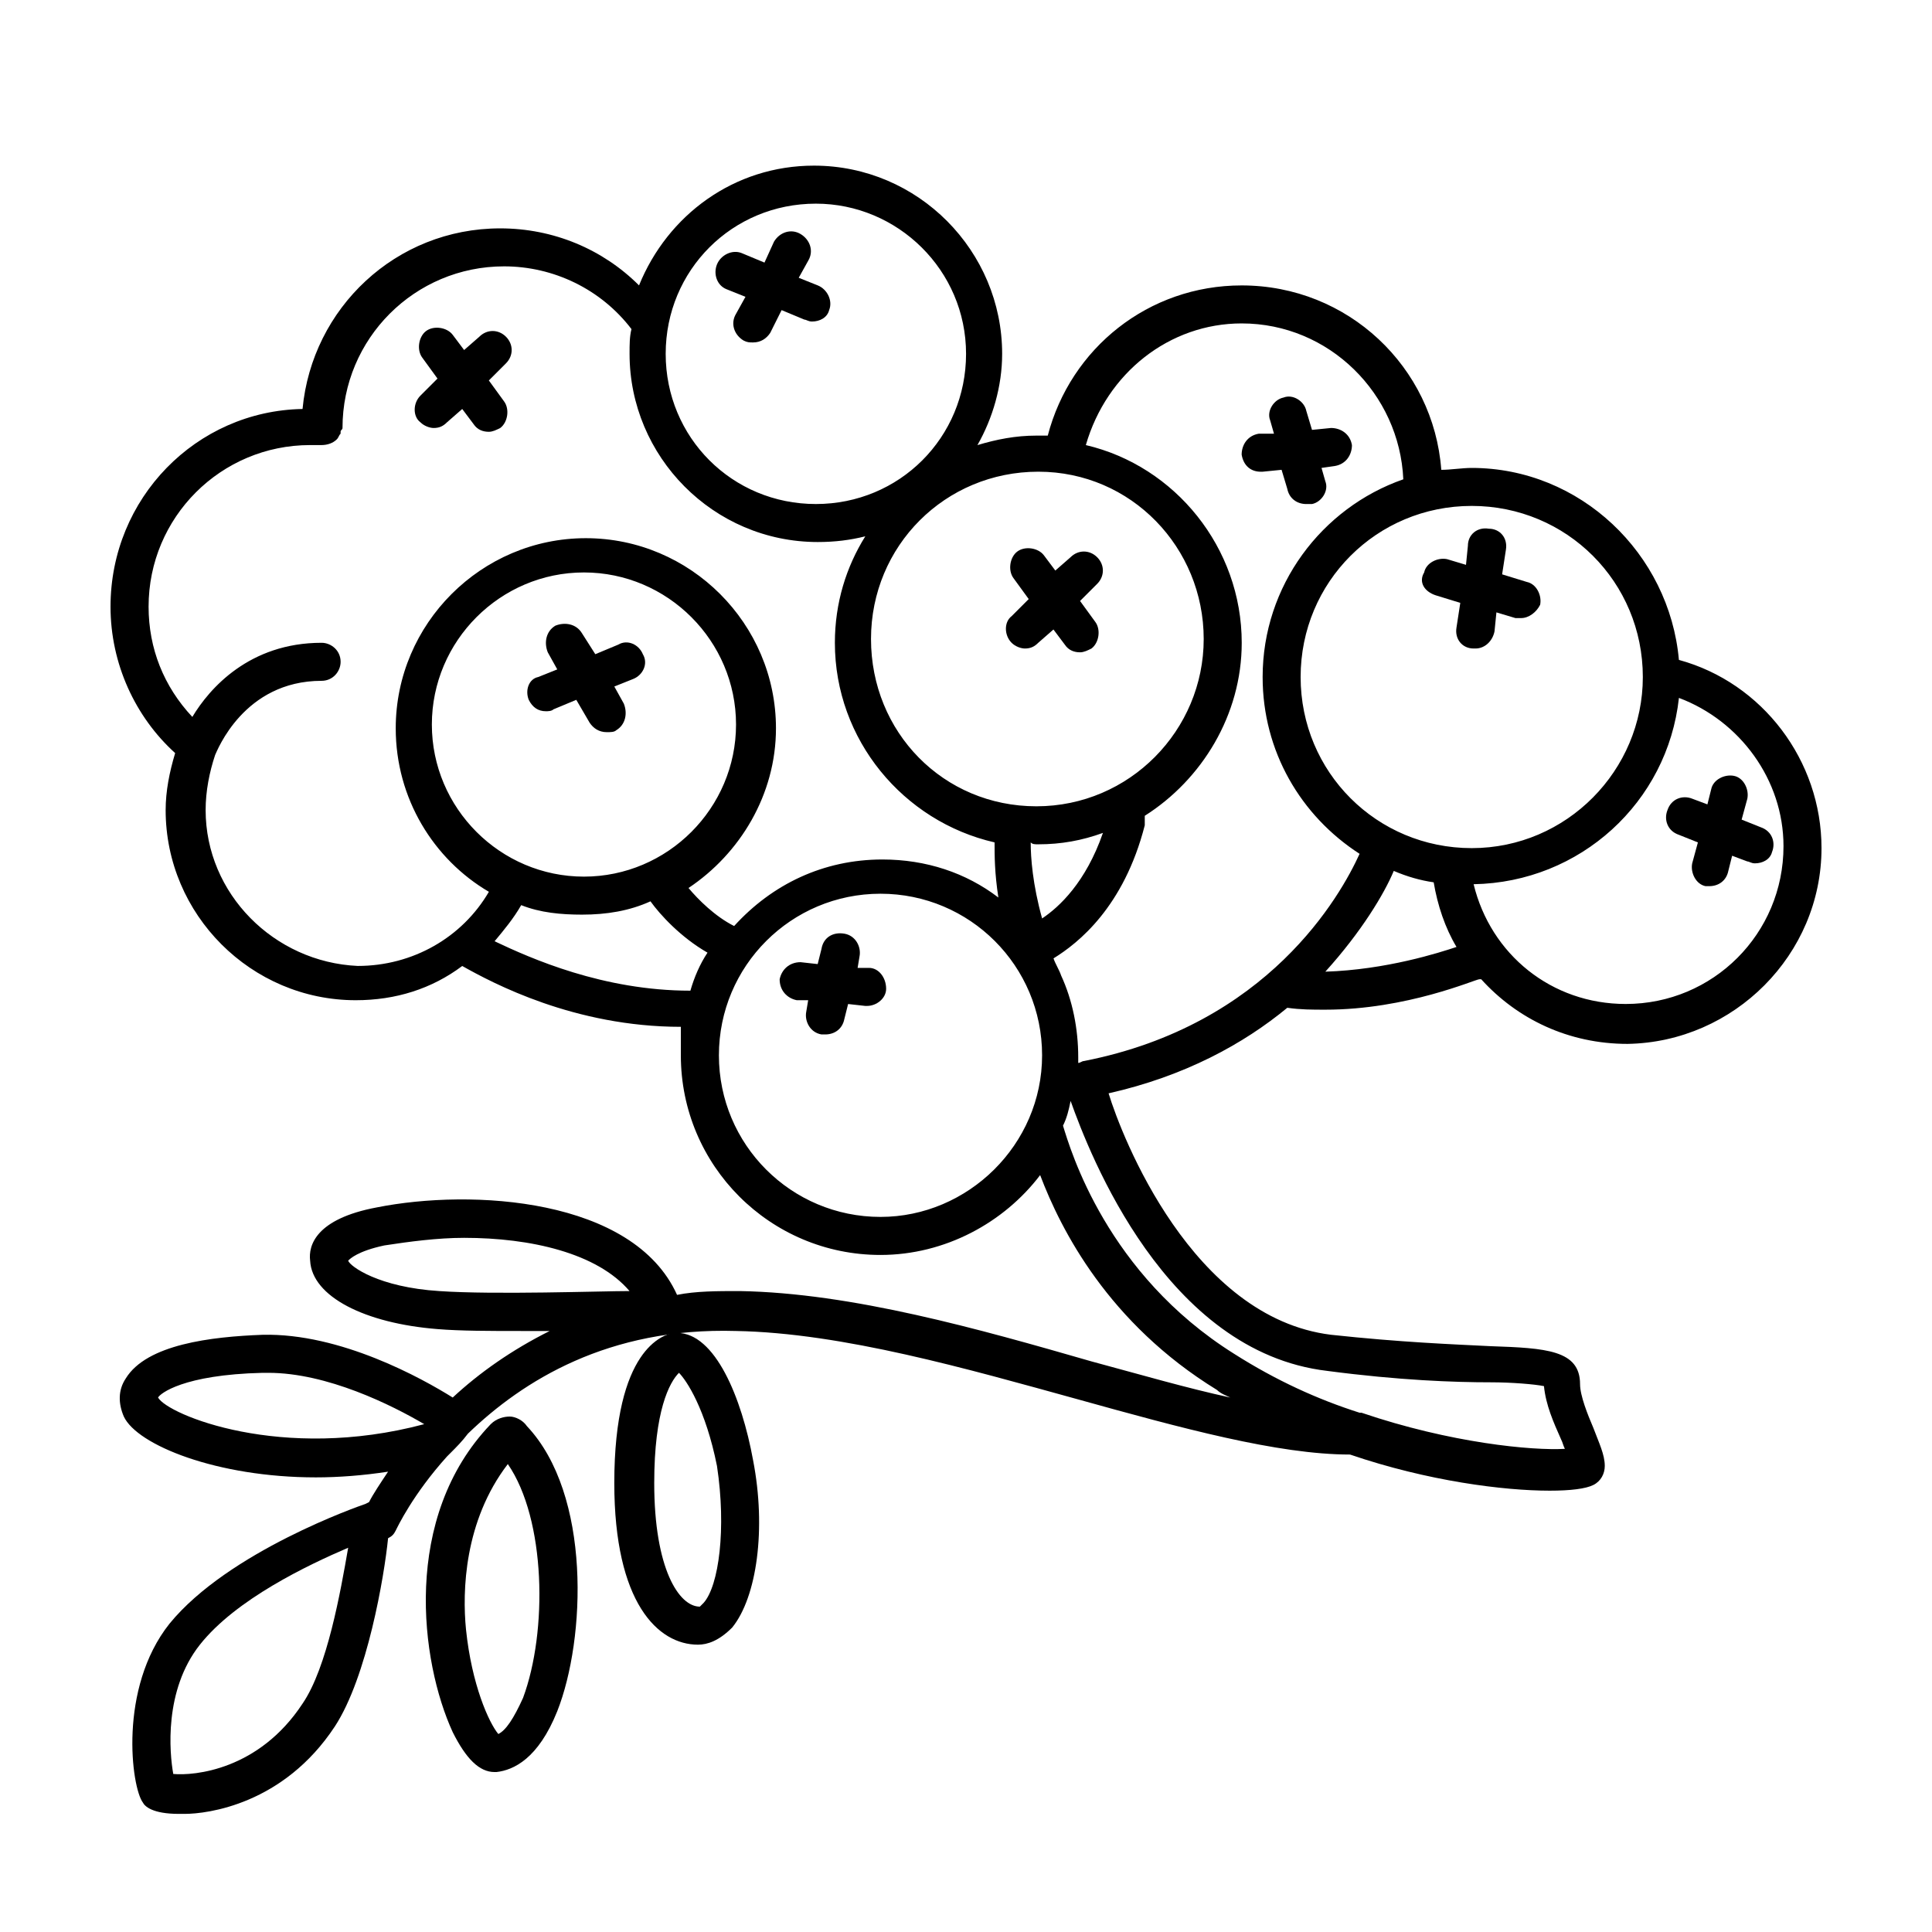<?xml version="1.0" encoding="UTF-8"?>
<!-- Uploaded to: ICON Repo, www.iconrepo.com, Generator: ICON Repo Mixer Tools -->
<svg fill="#000000" width="800px" height="800px" version="1.1" viewBox="144 144 512 512" xmlns="http://www.w3.org/2000/svg">
 <g>
  <path d="m588.93 318.89c-2.519-28.215-26.199-50.883-54.914-50.883-2.519 0-5.543 0.504-8.062 0.504-2.016-27.207-24.688-48.871-52.898-48.871-24.688 0-45.344 16.625-51.387 39.801h-3.023c-5.543 0-10.578 1.008-15.617 2.519 4.031-7.055 6.551-15.617 6.551-24.184 0-27.207-22.168-49.879-49.879-49.879-21.16 0-38.793 13.098-46.352 31.738-9.574-9.574-22.672-15.113-36.777-15.113-27.711 0-49.879 21.16-52.395 47.863-28.215 0.504-50.887 23.68-50.887 52.395 0 15.113 6.551 29.223 17.129 38.793-1.512 5.039-2.519 10.078-2.519 15.113 0 27.711 22.672 50.383 50.383 50.383 10.578 0 20.152-3.023 28.215-9.07 8.062 4.535 29.727 16.121 57.938 16.121-0.004 3.027-0.004 5.043-0.004 7.559 0 29.223 23.68 52.898 52.898 52.898 17.129 0 32.746-8.566 42.32-21.16 5.543 14.609 18.137 39.297 46.855 56.93 1.008 1.008 2.519 1.512 3.527 2.016-11.586-2.519-23.68-6.047-36.777-9.574-29.727-8.566-63.48-18.137-93.203-18.641-6.047 0-11.586 0-16.625 1.008-11.59-25.688-54.414-28.207-79.605-23.172-16.121 3.023-18.137 10.078-17.633 14.105 0.504 9.574 14.609 16.625 33.754 18.137 6.047 0.504 14.105 0.504 22.168 0.504h7.559c-10.078 5.039-18.641 11.082-25.695 17.633-8.062-5.039-29.727-17.129-50.383-16.625-13.602 0.504-30.73 2.519-36.273 11.586-2.016 3.023-2.016 6.551-0.504 10.078 3.527 7.559 24.688 16.121 50.883 16.121 6.047 0 12.594-0.504 19.145-1.512-2.016 3.023-4.031 6.047-5.039 8.062l-1.008 0.504c-1.512 0.504-36.273 12.594-51.891 31.738-13.598 17.133-10.074 43.332-7.051 47.363 0.504 1.008 2.519 3.023 9.574 3.023h1.512c6.047 0 26.199-2.519 39.801-23.176 8.566-13.098 13.098-39.801 14.105-49.879 1.008-0.504 1.512-1.008 2.016-2.016 0.504-1.008 4.535-9.574 13.602-19.648l1.008-1.008c1.512-1.512 3.023-3.023 4.535-5.039 14.609-14.105 37.281-28.215 71.039-27.207 28.215 0.504 61.465 10.078 90.688 18.137 27.207 7.559 52.898 14.609 72.043 14.609 20.656 7.055 40.809 9.574 52.898 9.574 5.543 0 9.574-0.504 11.586-1.512 2.016-1.008 3.023-3.023 3.023-5.039 0-3.023-1.512-6.047-3.023-10.078-1.512-3.527-3.527-8.566-3.527-11.586 0-9.07-9.07-9.574-23.68-10.078-10.078-0.504-23.68-1.008-42.32-3.023-36.777-4.535-55.418-52.395-58.945-63.984 20.152-4.535 35.77-13.098 47.359-22.672 3.527 0.504 6.551 0.504 10.078 0.504 21.664 0 39.801-8.062 40.809-8.062h0.504c9.574 10.578 23.176 17.129 38.793 17.129 28.215-0.492 51.387-23.668 51.387-51.883 0-23.176-15.617-43.832-37.785-49.875zm-328.48 167.26c-16.121-1.008-23.68-6.551-24.184-8.062 0.504-0.504 2.519-2.519 9.574-4.031 6.551-1.008 14.105-2.016 21.16-2.016 17.633 0 35.266 4.031 43.832 14.105-7.559 0.004-35.77 1.012-50.383 0.004zm-74.562 28.215c0.504-1.008 6.551-6.047 27.711-6.551h1.512c15.617 0 32.746 8.566 41.312 13.602-37.785 10.078-68.016-2.516-70.535-7.051zm38.289 81.113c-11.586 17.633-28.719 19.145-34.258 18.641-1.008-5.543-2.519-22.168 7.055-34.258 9.574-12.09 28.719-21.16 39.297-25.695-2.016 11.586-5.543 31.738-12.094 41.312zm355.19-272.06c0 24.688-20.152 45.344-45.344 45.344-25.191 0-45.344-20.152-45.344-45.344 0-25.191 20.152-45.344 45.344-45.344 25.191 0.004 45.344 20.156 45.344 45.344zm-106.3-93.707c23.176 0 41.816 18.641 42.824 41.312-21.664 7.559-37.281 28.215-37.281 52.395 0 19.648 10.078 36.777 25.695 46.855-5.039 11.082-24.184 45.344-73.051 54.914-0.504 0-1.008 0.504-1.512 0.504v-1.512c0-7.559-1.512-15.113-4.535-21.664-0.504-1.512-1.512-3.023-2.016-4.535 6.551-4.031 18.641-13.602 24.184-35.266v-2.519c15.113-9.574 25.695-26.703 25.695-45.848 0-25.191-17.633-46.855-41.312-52.395 5.539-19.145 22.164-32.242 41.309-32.242zm-53.906 138.04c6.047 0 11.586-1.008 17.129-3.023-4.535 13.098-11.586 19.648-16.121 22.672-2.519-9.07-3.023-16.121-3.023-20.152 0.504 0.504 1.008 0.504 2.016 0.504zm43.832-54.41c0 24.184-19.648 44.336-44.336 44.336s-43.832-19.648-43.832-44.336 19.648-44.336 44.336-44.336c24.684 0 43.832 20.152 43.832 44.336zm-102.78-115.37c21.664 0 39.801 17.633 39.801 39.801 0 22.168-17.633 39.801-39.801 39.801s-39.801-17.633-39.801-39.801c0-22.168 17.633-39.801 39.801-39.801zm-161.72 160.71c0-5.039 1.008-10.078 2.519-14.609 0.504-1.008 7.559-19.648 28.215-19.648 3.023 0 5.039-2.519 5.039-5.039 0-3.023-2.519-5.039-5.039-5.039-19.145 0-29.727 12.09-34.258 19.648-7.562-8.062-11.594-18.137-11.594-29.223 0-23.68 19.145-42.824 42.824-42.824h3.023c1.512 0 3.023-0.504 4.031-1.512 0.504-0.504 0.504-1.008 1.008-1.512v-0.504c0-0.504 0.504-0.504 0.504-1.008 0-23.68 19.145-42.824 42.824-42.824 13.098 0 25.695 6.047 33.754 16.625-0.504 2.016-0.504 4.031-0.504 6.551 0 27.207 22.168 49.879 49.879 49.879 4.535 0 8.566-0.504 12.594-1.512-5.039 8.062-8.062 17.633-8.062 28.215 0 25.695 18.137 47.359 42.32 52.898 0 3.527 0 8.062 1.008 14.609-8.566-6.551-19.145-10.078-30.73-10.078-15.617 0-29.223 6.551-39.297 17.633-5.039-2.519-9.574-7.055-12.09-10.078 13.602-9.07 23.176-24.688 23.176-42.32 0-27.711-22.672-50.383-50.383-50.383-27.711 0-50.383 22.672-50.383 50.383 0 18.641 10.078 34.762 24.688 43.328-7.055 12.09-20.152 19.648-34.762 19.648-22.168-1-40.305-19.137-40.305-41.305zm59.953-22.672c0-22.168 18.137-40.305 40.305-40.305s40.305 18.137 40.305 40.305-18.137 40.305-40.305 40.305-40.305-18.137-40.305-40.305zm16.625 57.434c2.519-3.023 5.039-6.047 7.055-9.574 5.039 2.016 10.578 2.519 16.121 2.519 6.551 0 12.594-1.008 18.137-3.527 2.519 3.527 8.062 9.574 15.113 13.602-2.016 3.023-3.527 6.551-4.535 10.078-23.176 0-42.32-8.562-51.891-13.098zm102.27 73.051c-23.68 0-42.824-19.145-42.824-42.824 0-23.68 19.145-42.824 42.824-42.824s42.824 19.145 42.824 42.824c0 23.68-19.648 42.824-42.824 42.824zm118.39 40.809c19.145 2.519 33.754 3.023 43.328 3.023 5.543 0 11.586 0.504 14.105 1.008 0.504 5.039 2.519 9.574 4.535 14.105 0.504 1.008 0.504 1.512 1.008 2.519-8.566 0.504-30.23-1.512-53.906-9.574h-0.504c-11.082-3.527-22.168-8.566-33.25-15.617-33.754-21.16-43.328-53.906-45.344-60.457 1.008-2.016 1.512-4.031 2.016-6.551 5.035 14.109 25.188 66.508 68.012 71.543zm-0.504-105.8c9.574-10.578 15.617-20.656 18.137-26.703 3.527 1.512 7.055 2.519 10.578 3.023 1.008 6.047 3.023 12.09 6.047 17.129-4.535 1.512-18.641 6.047-34.762 6.551zm79.602 8.562c-19.648 0-35.77-13.098-40.305-31.738 28.215-0.504 51.387-21.664 54.41-49.375 16.121 6.047 27.711 21.664 27.711 39.297 0 23.176-18.641 41.816-41.816 41.816z"/>
  <path d="m279.09 519.4c-1.512 0-3.527 0.504-5.039 2.016-23.68 24.688-18.641 62.977-10.078 81.617 3.527 7.055 7.055 10.578 11.082 10.578h0.504c4.535-0.504 11.082-3.527 16.121-16.121 7.559-19.145 9.07-57.434-8.062-75.57-1.004-1.512-3.019-2.519-4.527-2.519zm3.523 74.562c-2.519 5.543-4.535 8.566-6.551 9.574-2.519-3.023-7.055-13.098-8.566-27.711-1.008-10.078-0.504-28.719 11.082-43.832 10.082 14.609 10.586 44.336 4.035 61.969z"/>
  <path d="m323.42 497.23h-1.008c-2.519 0.504-15.617 4.031-15.617 39.801 0 31.738 11.586 42.824 22.168 42.824 2.519 0 5.543-1.008 9.07-4.535 6.551-8.062 9.07-26.199 5.543-44.336-3.023-16.625-10.078-33.754-20.156-33.754zm7.055 71.539-1.008 1.008c-5.543 0-12.09-10.078-12.09-32.746 0-19.145 4.031-26.703 6.551-29.223 2.016 2.016 7.055 9.574 10.078 24.688 2.516 16.625 0.5 31.742-3.531 36.273z"/>
  <path d="m412.09 314.35c1.008 1.008 2.519 1.512 3.527 1.512 1.512 0 2.519-0.504 3.527-1.512l4.031-3.527 3.023 4.031c1.008 1.512 2.519 2.016 4.031 2.016 1.008 0 2.016-0.504 3.023-1.008 2.016-1.512 2.519-5.039 1.008-7.055l-4.035-5.543 4.535-4.535c2.016-2.016 2.016-5.039 0-7.055s-5.039-2.016-7.055 0l-4.031 3.527-3.023-4.031c-1.512-2.016-5.039-2.519-7.055-1.008-2.016 1.512-2.519 5.039-1.008 7.055l4.031 5.543-4.535 4.535c-2.012 1.512-2.012 5.039 0.004 7.055z"/>
  <path d="m255.41 255.91c1.008 1.008 2.519 1.512 3.527 1.512 1.512 0 2.519-0.504 3.527-1.512l4.031-3.527 3.023 4.031c1.008 1.512 2.519 2.016 4.031 2.016 1.008 0 2.016-0.504 3.023-1.008 2.016-1.512 2.519-5.039 1.008-7.055l-4.031-5.543 4.535-4.535c2.016-2.016 2.016-5.039 0-7.055s-5.039-2.016-7.055 0l-4.031 3.527-3.027-4.027c-1.512-2.016-5.039-2.519-7.055-1.008-2.016 1.512-2.519 5.039-1.008 7.055l4.031 5.543-4.531 4.531c-2.016 2.016-2.016 5.543 0 7.055z"/>
  <path d="m336.52 220.64 5.039 2.016-2.519 4.535c-1.512 2.519-0.504 5.543 2.016 7.055 1.008 0.504 1.512 0.504 2.519 0.504 2.016 0 3.527-1.008 4.535-2.519l3.023-6.047 6.047 2.519c0.504 0 1.008 0.504 2.016 0.504 2.016 0 4.031-1.008 4.535-3.023 1.008-2.519-0.504-5.543-3.023-6.551l-5.039-2.016 2.519-4.535c1.512-2.519 0.504-5.543-2.016-7.055-2.519-1.512-5.543-0.504-7.055 2.016l-2.523 5.547-6.047-2.519c-2.519-1.008-5.543 0.504-6.551 3.023-1.004 2.519 0.004 5.539 2.523 6.547z"/>
  <path d="m300.25 335.51c1.008 1.512 2.519 2.519 4.535 2.519 1.008 0 2.016 0 2.519-0.504 2.519-1.512 3.023-4.535 2.016-7.055l-2.519-4.535 5.039-2.016c2.519-1.008 4.031-4.031 2.519-6.551-1.008-2.519-4.031-4.031-6.551-2.519l-6.047 2.519-3.527-5.543c-1.512-2.519-4.535-3.023-7.055-2.016-2.519 1.512-3.023 4.535-2.016 7.055l2.519 4.535-5.039 2.016c-2.519 0.504-3.527 3.527-2.519 6.047 1.008 2.016 2.519 3.023 4.535 3.023 0.504 0 1.512 0 2.016-0.504l6.047-2.519z"/>
  <path d="m374.3 400.5h-3.023l0.504-3.023c0.504-2.519-1.008-5.543-4.031-6.047-3.023-0.504-5.543 1.008-6.047 4.031l-1.008 4.031-4.535-0.504c-3.023 0-5.039 2.016-5.543 4.535 0 3.023 2.016 5.039 4.535 5.543h3.023l-0.504 3.023c-0.504 2.519 1.008 5.543 4.031 6.047h1.008c2.519 0 4.535-1.512 5.039-4.031l1.008-4.031 4.535 0.504h0.504c2.519 0 5.039-2.016 5.039-4.535 0-3.027-2.016-5.543-4.535-5.543z"/>
  <path d="m524.44 301.75 6.551 2.016-1.008 6.551c-0.504 3.023 1.512 5.543 4.535 5.543h0.504c2.519 0 4.535-2.016 5.039-4.535l0.504-5.039 5.039 1.512h1.512c2.016 0 4.031-1.512 5.039-3.527 0.504-2.519-1.008-5.543-3.527-6.047l-6.551-2.016 1.008-6.551c0.504-3.023-1.512-5.543-4.535-5.543-3.023-0.504-5.543 1.512-5.543 4.535l-0.504 5.039-5.039-1.512c-2.519-0.504-5.543 1.008-6.047 3.527-1.512 2.523 0 5.039 3.023 6.047z"/>
  <path d="m610.59 363.22-5.039-2.016 1.512-5.543c0.504-2.519-1.008-5.543-3.527-6.047-2.519-0.504-5.543 1.008-6.047 3.527l-1.008 4.031-4.031-1.512c-2.519-1.008-5.543 0-6.551 3.023-1.008 2.519 0 5.543 3.023 6.551l5.039 2.016-1.512 5.543c-0.504 2.519 1.008 5.543 3.527 6.047h1.008c2.519 0 4.535-1.512 5.039-4.031l1.008-4.031 4.031 1.512c0.504 0 1.008 0.504 2.016 0.504 2.016 0 4.031-1.008 4.535-3.023 1.008-2.519 0-5.543-3.023-6.551z"/>
  <path d="m478.09 269.01h0.504l5.039-0.504 1.512 5.039c0.504 2.519 2.519 4.031 5.039 4.031h1.512c2.519-0.504 4.535-3.527 3.527-6.047l-1.008-3.527 3.527-0.504c3.023-0.504 4.535-3.023 4.535-5.543-0.504-3.023-3.023-4.535-5.543-4.535l-5.039 0.504-1.512-5.039c-0.504-2.519-3.527-4.535-6.047-3.527-2.519 0.504-4.535 3.527-3.527 6.047l1.008 3.527-4.031 0.004c-3.023 0.504-4.535 3.023-4.535 5.543 0.504 3.019 2.519 4.531 5.039 4.531z"/>
 </g>
</svg>
